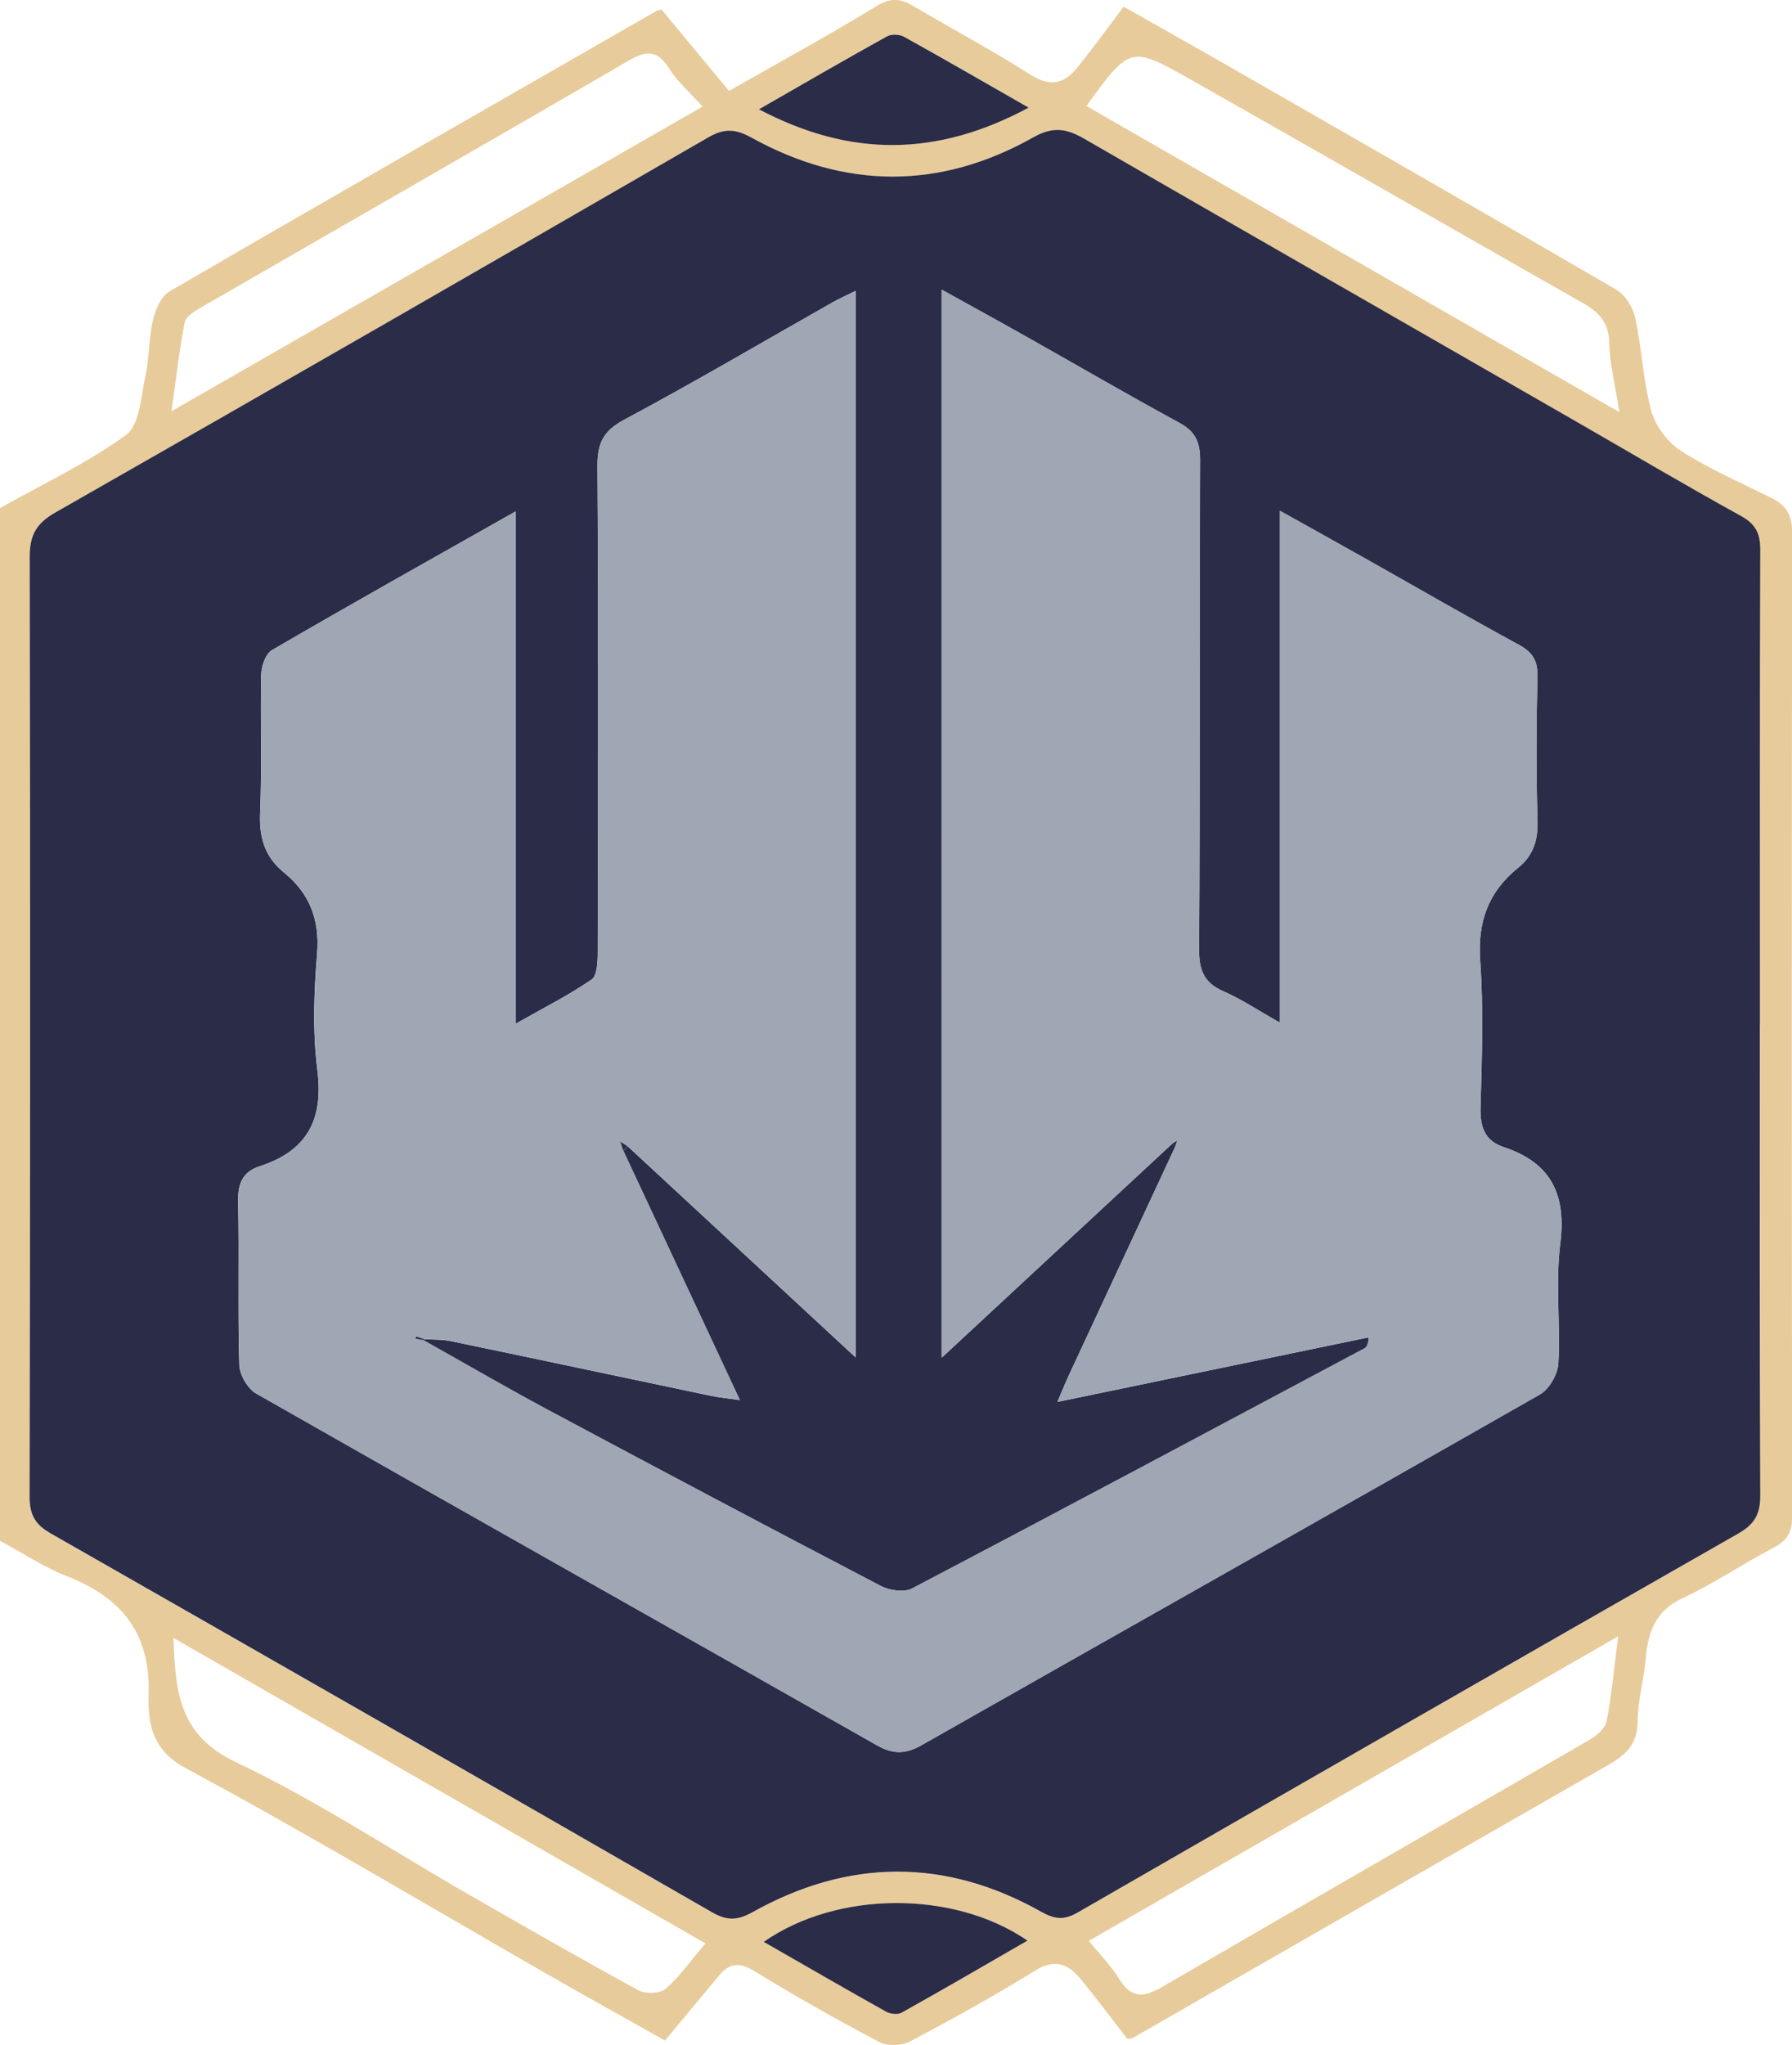 <?xml version="1.0" encoding="UTF-8"?>
<svg id="Calque_2" xmlns="http://www.w3.org/2000/svg" viewBox="0 0 198.77 226.77">
  <defs>
    <style>
      .cls-1 {
        fill: #e8cb9a;
      }

      .cls-2 {
        fill: #9ea7b3;
      }

      .cls-3 {
        fill: #2a2c48;
      }
    </style>
  </defs>
  <g id="Calque_1-2" data-name="Calque_1">
    <path class="cls-1" d="M0,56.34c4.71-2.65,9.66-4.97,13.99-8.12,1.51-1.1,1.64-4.25,2.14-6.52.45-2.04.37-4.2.84-6.23.27-1.15.91-2.62,1.84-3.16C36.76,21.87,54.77,11.57,72.77,1.24c.17-.1.37-.12.6-.19,2.45,2.95,4.91,5.92,7.49,9.03,5.69-3.24,11.13-6.2,16.41-9.43,1.59-.97,2.67-.79,4.08.04,4.31,2.56,8.74,4.91,12.96,7.6,2.18,1.39,3.74,1,5.19-.8,1.69-2.1,3.27-4.28,5.14-6.75,3.58,2.03,7.22,4.07,10.84,6.14,14.61,8.38,29.23,16.75,43.78,25.23,1,.58,1.87,1.97,2.12,3.13.74,3.41.86,6.97,1.78,10.32.46,1.69,1.84,3.51,3.33,4.46,3.19,2.03,6.7,3.55,10.1,5.25,1.6.8,2.2,1.95,2.2,3.82-.06,36.36-.06,72.71,0,109.07,0,1.76-.58,2.69-2.13,3.49-3.38,1.75-6.54,3.95-9.99,5.54-3,1.39-3.85,3.67-4.11,6.61-.21,2.39-.9,4.75-.92,7.13-.02,2.51-1.36,3.7-3.29,4.8-17.58,10.06-35.13,20.16-52.69,30.24-.16.09-.38.06-.62.1-1.77-2.26-3.48-4.6-5.34-6.81-1.35-1.6-2.84-2.02-4.9-.74-4.52,2.79-9.17,5.37-13.87,7.85-.92.48-2.51.53-3.41.05-4.7-2.47-9.33-5.09-13.85-7.86-1.64-1-2.75-.9-3.9.48-1.92,2.3-3.83,4.6-6.01,7.22-4.24-2.39-8.76-4.89-13.24-7.46-13.31-7.63-26.48-15.51-39.98-22.77-3.86-2.08-4.13-5.23-4.05-8.21.18-6.86-3.09-10.69-9.09-13.06C4.81,173.75,2.46,172.17,0,170.85,0,132.68,0,94.51,0,56.34ZM195.2,113.69c0-17.57-.03-35.14.04-52.72,0-1.83-.51-2.85-2.16-3.76-6.25-3.45-12.4-7.09-18.59-10.65-18.08-10.38-36.17-20.74-54.23-31.16-1.94-1.12-3.42-1.42-5.66-.16-10.33,5.82-20.87,5.77-31.24.04-1.83-1.01-3.05-1.06-4.82-.03C54.43,29.19,30.3,43.07,6.11,56.86c-2.14,1.22-2.83,2.55-2.83,4.93.07,34.74.06,69.48-.01,104.23,0,1.99.65,3.07,2.32,4.02,24.46,13.95,48.9,27.92,73.3,41.98,1.7.98,2.83,1,4.57.03,10.63-5.94,21.4-6.03,32.04-.03,1.53.87,2.55.92,4.04.06,24.4-14.06,48.83-28.08,73.29-42.03,1.8-1.03,2.42-2.16,2.41-4.23-.09-17.37-.05-34.74-.05-52.11ZM179.5,181.43c-19.79,11.38-39.14,22.51-58.73,33.78,1.3,1.6,2.51,2.8,3.37,4.22,1.39,2.28,2.81,2.03,4.87.83,15.74-9.16,31.54-18.21,47.3-27.34.79-.46,1.74-1.27,1.89-2.05.57-2.91.83-5.88,1.29-9.43ZM120.5,11.75c19.54,11.22,39.04,22.42,59.12,33.95-.46-3-1.07-5.32-1.12-7.66-.04-2.25-1.12-3.42-2.9-4.42-14.55-8.27-29.05-16.61-43.62-24.85-6.6-3.73-6.65-3.64-11.48,2.98ZM77.93,11.82c-1.49-1.66-2.82-2.8-3.71-4.22-1.25-2-2.42-2.07-4.41-.92-15.77,9.17-31.61,18.23-47.4,27.35-.74.43-1.78,1.02-1.91,1.68-.6,2.95-.92,5.96-1.48,9.89,20.14-11.55,39.38-22.58,58.91-33.78ZM78.25,215.49c-19.69-11.3-39.15-22.47-59.01-33.87.21,6.14.68,10.81,6.9,13.76,9.01,4.28,17.41,9.85,26.09,14.83,6.17,3.54,12.34,7.08,18.59,10.48.78.43,2.4.37,3.01-.16,1.57-1.36,2.78-3.12,4.42-5.04ZM114.11,11.93c-4.98-2.85-9.38-5.4-13.83-7.86-.5-.28-1.41-.32-1.89-.05-4.64,2.58-9.24,5.24-14.21,8.09,10.16,5.35,19.75,5.29,29.93-.19ZM84.72,215.32c4.6,2.64,9.08,5.23,13.59,7.75.45.25,1.26.36,1.68.12,4.63-2.59,9.22-5.27,13.99-8.01-8.2-5.62-21.15-5.53-29.25.14Z"/>
    <path class="cls-3" d="M195.2,113.69c0,17.37-.04,34.74.05,52.11.01,2.07-.61,3.2-2.41,4.23-24.46,13.95-48.89,27.98-73.29,42.03-1.49.86-2.5.8-4.04-.06-10.65-6-21.41-5.91-32.04.03-1.74.97-2.87.95-4.57-.03-24.4-14.05-48.84-28.03-73.3-41.98-1.67-.95-2.32-2.03-2.32-4.02.07-34.74.08-69.48.01-104.23,0-2.38.69-3.71,2.83-4.93,24.19-13.78,48.32-27.67,72.43-41.6,1.77-1.02,2.99-.98,4.82.03,10.37,5.73,20.92,5.78,31.24-.04,2.24-1.26,3.72-.96,5.66.16,18.06,10.41,36.15,20.78,54.23,31.16,6.19,3.56,12.34,7.2,18.59,10.65,1.65.91,2.16,1.93,2.16,3.76-.07,17.57-.04,35.14-.04,52.72ZM130.06,126.78c.1.11.21.22.32.32-3.93,8.43-7.86,16.87-11.78,25.31-.39.83-.73,1.69-1.31,3.04,11.92-2.47,23.22-4.81,34.53-7.16-.06.87-.25,1.1-.5,1.24-16.7,8.9-33.4,17.82-50.16,26.61-.89.46-2.51.22-3.48-.29-12.34-6.44-24.64-12.96-36.91-19.52-4.65-2.49-9.21-5.15-13.82-7.73l.09-.11c.99.07,2,.02,2.97.22,9.58,1.99,19.15,4.03,28.73,6.04.98.21,1.98.3,3.32.5-4.47-9.57-8.7-18.61-12.93-27.65.17-.16.33-.33.5-.49,8.32,7.71,16.64,15.41,25.28,23.41V32.25c-1.06.52-1.86.88-2.62,1.31-7.68,4.35-15.29,8.83-23.07,12.99-2.32,1.24-2.96,2.62-2.95,5.12.11,17.98.07,35.96.03,53.94,0,1.03-.06,2.57-.68,3-2.49,1.72-5.22,3.09-8.43,4.91v-56.81c-9.31,5.26-18.21,10.25-27.03,15.38-.7.41-1.17,1.78-1.19,2.71-.11,5.12.09,10.25-.12,15.36-.11,2.73.52,4.86,2.66,6.6,2.82,2.3,3.96,5.19,3.66,8.96-.35,4.29-.51,8.69.03,12.94.7,5.52-1.15,8.96-6.4,10.66-1.88.61-2.44,1.93-2.39,3.93.14,6.02-.05,12.06.13,18.08.03,1.1.92,2.65,1.87,3.19,22.92,13.05,45.91,25.98,68.85,39,1.79,1.02,3.18,1,4.96-.01,22.85-12.98,45.76-25.86,68.59-38.89,1.03-.59,1.98-2.23,2.04-3.44.24-4.41-.34-8.89.21-13.24.7-5.47-1-9-6.26-10.74-2.15-.71-2.64-2.26-2.58-4.44.15-5.42.34-10.87-.04-16.26-.3-4.3.91-7.62,4.2-10.27,1.7-1.37,2.23-3.08,2.16-5.28-.16-5.32-.13-10.65-.01-15.97.04-1.76-.57-2.68-2.09-3.5-5.64-3.06-11.2-6.28-16.79-9.43-3.03-1.71-6.07-3.39-9.68-5.41v56.76c-2.46-1.39-4.29-2.62-6.29-3.49-2.18-.95-2.7-2.4-2.68-4.69.11-18.08.03-36.16.11-54.24,0-1.95-.52-3.12-2.27-4.08-5.73-3.11-11.36-6.39-17.04-9.59-3.01-1.7-6.05-3.36-9.35-5.19v118.43c8.79-8.16,17.2-15.96,25.61-23.77Z"/>
    <path class="cls-3" d="M114.11,11.93c-10.18,5.47-19.77,5.54-29.93.19,4.97-2.85,9.57-5.52,14.21-8.09.49-.27,1.39-.23,1.89.05,4.44,2.46,8.84,5.01,13.83,7.86Z"/>
    <path class="cls-3" d="M84.72,215.32c8.1-5.67,21.05-5.76,29.25-.14-4.76,2.75-9.35,5.42-13.99,8.01-.42.23-1.23.13-1.68-.12-4.51-2.52-8.98-5.11-13.59-7.75Z"/>
    <path class="cls-2" d="M46.95,148.59c4.6,2.58,9.17,5.24,13.82,7.73,12.27,6.56,24.57,13.08,36.91,19.52.97.51,2.6.75,3.48.29,16.76-8.79,33.45-17.71,50.16-26.61.24-.13.43-.36.5-1.24-11.31,2.34-22.61,4.69-34.53,7.16.58-1.35.92-2.2,1.31-3.04,3.92-8.44,7.85-16.87,11.78-25.31.07-.21.13-.41.2-.62-.17.1-.34.2-.51.3-8.41,7.8-16.81,15.61-25.61,23.77V32.12c3.3,1.83,6.33,3.49,9.35,5.19,5.68,3.2,11.32,6.48,17.04,9.59,1.75.95,2.28,2.13,2.27,4.08-.07,18.08,0,36.16-.11,54.24-.01,2.3.51,3.74,2.68,4.69,1.99.87,3.83,2.11,6.29,3.49v-56.76c3.61,2.01,6.65,3.7,9.68,5.41,5.59,3.15,11.15,6.37,16.79,9.43,1.52.82,2.13,1.74,2.09,3.5-.12,5.32-.15,10.65.01,15.97.07,2.2-.46,3.91-2.16,5.28-3.29,2.65-4.5,5.97-4.2,10.27.38,5.4.19,10.84.04,16.26-.06,2.18.43,3.73,2.58,4.44,5.26,1.74,6.95,5.26,6.26,10.74-.55,4.35.03,8.83-.21,13.24-.07,1.2-1.01,2.85-2.04,3.44-22.83,13.02-45.73,25.91-68.59,38.89-1.79,1.01-3.17,1.03-4.96.01-22.94-13.02-45.93-25.94-68.85-39-.95-.54-1.83-2.08-1.87-3.19-.18-6.02,0-12.05-.13-18.08-.05-2,.51-3.32,2.39-3.93,5.25-1.7,7.1-5.14,6.4-10.66-.54-4.25-.37-8.65-.03-12.94.3-3.77-.83-6.66-3.66-8.96-2.14-1.74-2.77-3.87-2.66-6.6.21-5.11,0-10.24.12-15.36.02-.94.49-2.31,1.19-2.71,8.82-5.13,17.72-10.12,27.03-15.38v56.81c3.21-1.82,5.94-3.2,8.43-4.91.63-.43.68-1.97.68-3,.04-17.98.08-35.96-.03-53.94-.01-2.5.63-3.88,2.95-5.12,7.78-4.16,15.39-8.64,23.07-12.99.76-.43,1.56-.78,2.62-1.31v118.26c-8.64-8-16.96-15.7-25.28-23.41-.27-.17-.55-.35-.82-.52.11.34.22.68.33,1.01,4.23,9.04,8.46,18.09,12.93,27.65-1.34-.2-2.34-.29-3.32-.5-9.58-2.01-19.15-4.05-28.73-6.04-.96-.2-1.98-.15-2.97-.22-.29-.09-.58-.19-.88-.29-.02.08-.04.16-.06.25.28.05.56.1.85.15Z"/>
    <path class="cls-3" d="M69.13,127.59c-.11-.34-.22-.68-.33-1.01.27.17.55.35.82.52-.16.16-.33.33-.5.49Z"/>
    <path class="cls-3" d="M46.95,148.59c-.28-.05-.56-.1-.85-.15.02-.08.04-.16.06-.25.29.1.58.19.88.29,0,0-.09.11-.09.11Z"/>
    <path class="cls-3" d="M130.06,126.78c.17-.1.34-.2.51-.3-.07.21-.13.41-.2.62-.11-.1-.21-.21-.31-.32Z"/>
  </g>
</svg>